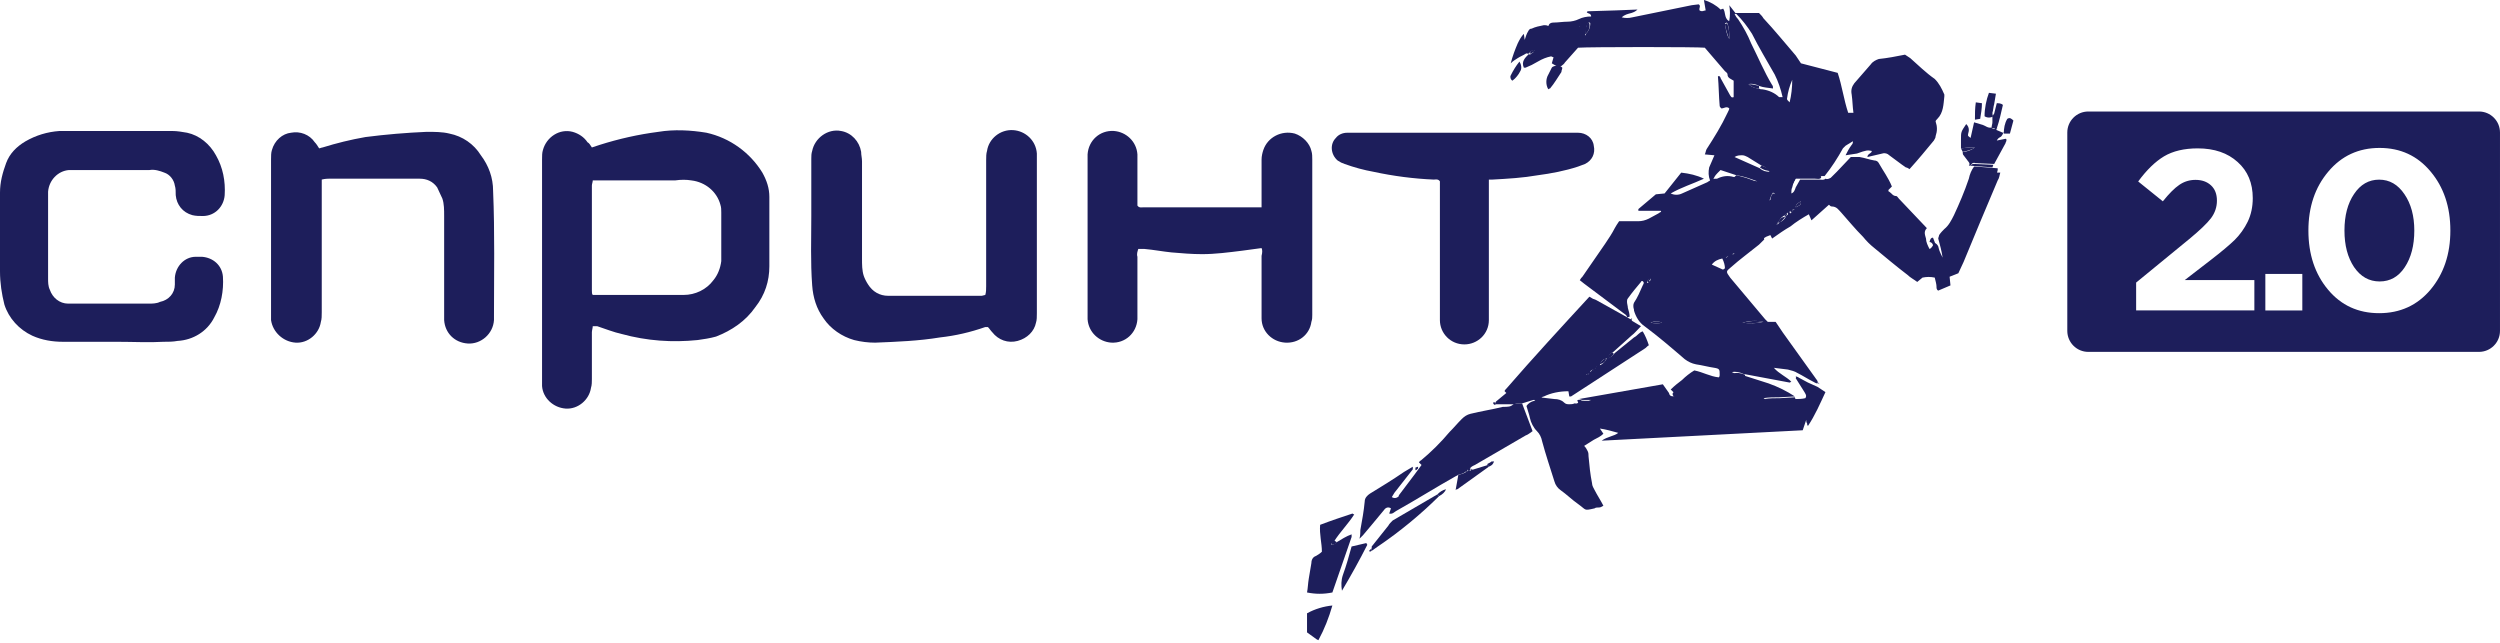 <?xml version="1.0" encoding="UTF-8"?> <svg xmlns="http://www.w3.org/2000/svg" width="599" height="154" viewBox="0 0 599 154" fill="none"><path d="M459.373 67.551C458.535 66.927 457.698 66.512 457.069 65.888C454.346 63.81 451.623 61.523 449.109 59.445C448.062 58.614 447.224 57.782 446.386 56.743C444.501 54.872 442.825 52.794 441.149 50.923C440.521 50.3 440.102 49.468 438.845 49.468C438.636 49.468 438.426 49.26 438.217 49.053L434.027 52.794L433.399 51.339C431.932 52.17 430.257 53.209 429 54.249C427.534 55.08 426.067 56.119 424.601 57.159L424.182 56.327L423.135 56.743C422.925 56.951 422.506 56.951 422.716 57.366C422.297 57.782 421.878 58.198 421.459 58.614C419.155 60.484 416.85 62.147 414.756 64.018C413.499 65.057 413.499 65.057 414.546 66.512L422.925 76.489L423.554 77.112H425.439L427.115 79.606C429.628 83.14 432.351 86.881 434.865 90.415C435.075 90.83 435.703 91.246 435.493 91.869C435.075 91.869 434.865 91.662 434.446 91.454C433.189 90.83 431.932 89.999 430.676 89.375C430.047 88.96 429.209 88.752 428.371 88.544L425.02 88.128C426.277 89.583 427.952 90.207 429.209 91.454C429 91.454 429 91.662 428.79 91.662L417.688 89.583C416.85 89.167 415.803 88.96 414.965 89.167C415.803 89.583 416.85 89.999 417.898 89.999C419.783 90.622 421.878 91.246 423.763 91.869C426.067 92.701 428.162 93.74 430.047 94.987L426.277 95.195C425.02 95.195 423.763 95.195 422.506 95.403C422.716 95.403 422.716 95.611 422.925 95.611H430.047C430.885 95.611 431.723 95.611 432.561 95.403C432.98 94.779 432.561 94.364 432.351 93.948L430.257 90.622L430.466 90.207L433.189 91.662L435.493 92.701L437.379 93.948C436.122 96.65 434.865 99.56 433.189 102.054C432.98 101.846 432.98 101.638 432.98 101.43C432.77 101.223 432.77 100.807 432.77 100.599L431.932 103.093L383.754 105.587C385.22 104.548 386.686 104.548 387.734 103.717C386.268 103.301 384.801 102.885 383.335 102.678L384.173 103.925C383.544 104.548 382.706 104.964 381.869 105.38L379.564 106.835C379.983 107.25 380.193 107.666 380.402 108.082C380.612 108.497 380.612 108.913 380.612 109.329C380.821 111.615 381.031 113.694 381.45 115.772C381.45 116.396 381.869 117.019 382.078 117.435C382.706 118.682 383.544 119.929 384.173 121.176C383.754 121.384 383.544 121.592 383.125 121.592C382.706 121.592 382.288 121.592 382.078 121.8C379.355 122.423 380.193 122.215 378.098 120.76C376.632 119.721 375.375 118.474 373.909 117.435C373.28 117.019 372.652 116.188 372.442 115.356C371.395 112.031 370.348 108.913 369.51 105.795C369.3 104.756 368.881 103.925 368.253 103.301C367.415 102.47 366.787 101.223 366.577 100.183C366.368 99.144 365.949 98.105 365.739 97.273C366.158 96.65 366.787 96.234 367.624 96.026L368.881 95.195L372.442 95.611C373.28 95.611 374.118 95.819 374.747 96.442C375.165 96.858 375.584 96.858 376.003 96.858C376.422 96.858 376.841 96.858 377.26 96.65C378.727 96.858 379.983 96.442 381.24 95.819C380.402 95.819 379.774 95.819 379.145 95.819C378.936 95.819 378.517 95.611 378.308 95.611L398.417 92.077L399.883 94.156C400.093 95.195 400.931 94.987 401.768 94.779L400.302 93.324C401.14 92.493 402.187 91.662 403.025 91.038C403.863 90.207 404.911 89.375 405.958 88.752C408.053 89.167 409.728 90.207 411.823 90.415C412.033 90.207 412.033 89.999 412.033 89.791C412.033 88.544 412.033 88.336 410.776 88.128C409.309 87.92 407.843 87.505 406.377 87.297C405.329 87.089 404.492 86.673 403.654 86.05C400.512 83.348 397.37 80.646 394.018 78.151C392.761 77.32 391.923 75.865 391.504 74.41V74.202C391.295 73.579 391.295 72.955 391.504 72.539C392.342 71.292 392.971 69.837 393.599 68.382C393.809 67.967 394.018 67.759 393.599 67.343C393.39 67.343 393.18 67.343 393.18 67.551C392.133 68.798 391.085 70.045 390.038 71.5C389.829 71.708 389.829 72.124 389.829 72.332C389.829 72.747 390.038 73.371 390.038 73.787C390.247 74.41 390.457 75.242 390.457 75.865L389.829 76.073C389.829 75.449 389.2 75.242 388.991 75.034L379.564 67.967L378.517 67.135C378.727 66.72 378.936 66.512 379.145 66.304C381.031 63.602 382.707 61.108 384.592 58.406C385.43 57.159 386.268 55.911 386.896 54.664C387.105 54.249 387.524 53.625 387.943 53.002C389.41 53.002 391.085 53.002 392.552 53.002C393.39 53.002 394.227 52.794 395.065 52.378L397.37 51.131C397.579 50.923 397.788 50.923 397.998 50.715C397.998 50.507 397.998 50.507 397.788 50.507H397.579H392.552C392.552 50.3 392.552 50.092 392.552 50.092L396.741 46.558L398.836 46.35L402.816 41.362C404.701 41.57 406.586 41.986 408.262 42.817C405.539 44.064 402.816 44.895 400.302 46.35C401.14 46.766 402.187 46.766 403.025 46.35L409.1 43.648C409.309 43.441 409.519 43.441 409.728 43.233C409.309 42.193 409.309 41.154 409.519 40.115C409.938 39.076 410.357 38.244 410.776 37.205L408.472 36.997C408.681 36.581 408.681 36.166 408.891 35.75C410.776 32.84 412.452 30.138 413.918 27.02C414.127 26.605 414.337 26.189 414.337 25.981C413.708 25.358 413.08 25.981 412.452 25.981C412.242 25.773 412.242 25.773 412.242 25.773C412.242 25.773 412.033 25.566 412.033 25.358C411.823 23.071 411.823 20.577 411.614 18.291C412.033 18.083 412.242 18.499 412.242 18.706L414.546 22.863C414.756 23.071 414.756 23.487 415.384 23.279C415.384 22.032 415.384 20.577 415.384 19.33C414.756 18.914 413.918 18.706 413.918 17.875C413.918 17.459 413.499 17.252 413.289 17.044L408.472 11.432C407.005 11.224 380.821 11.224 378.098 11.432L374.956 14.965C374.747 15.381 374.328 15.589 374.118 15.797C373.909 16.004 373.49 16.004 373.071 15.797C373.909 16.004 373.28 15.797 372.861 15.797L371.814 15.173L372.233 13.718C372.023 13.718 371.814 13.51 371.604 13.51C370.557 13.718 369.51 14.134 368.462 14.757C367.415 15.381 366.577 15.797 365.53 16.212C365.32 16.212 365.111 16.212 365.111 16.212C364.482 14.757 365.32 13.926 366.368 12.887C365.949 12.887 365.739 12.679 365.53 12.887C364.901 13.302 364.273 13.51 363.645 13.926C363.016 14.342 362.597 14.55 361.969 15.173C362.388 13.51 363.016 11.847 363.645 10.393C364.063 9.561 364.482 8.73 365.111 8.106L365.32 9.561C365.53 8.938 365.739 8.106 366.158 7.483C366.368 7.067 366.577 6.859 366.996 6.859C367.834 6.443 368.881 6.235 369.929 6.028C370.348 6.028 370.557 6.028 370.976 6.235C371.186 5.612 371.604 5.404 372.233 5.404C373.28 5.404 374.537 5.196 375.584 5.196C376.422 5.196 377.47 4.988 378.308 4.573C379.145 4.157 380.193 3.949 381.24 3.949C381.24 3.118 380.402 3.326 380.193 2.91L380.402 2.702L387.105 2.494L392.342 2.286C391.923 2.702 391.504 2.91 390.876 3.118C390.038 3.326 389.2 3.533 388.572 4.157C389.41 4.365 390.247 4.365 391.085 4.157L405.329 1.247L407.005 1.039C407.634 1.455 407.005 1.871 407.215 2.494C407.843 2.91 408.262 2.494 408.681 2.494L408.262 0C409.728 0.416 411.195 1.247 412.242 2.286L412.871 2.078C413.499 2.91 413.08 4.157 414.127 4.988C414.127 4.988 414.127 4.988 414.337 4.988C414.546 3.741 414.546 2.494 414.337 1.247L415.803 3.118H421.459C421.878 3.533 422.297 3.949 422.506 4.365C425.229 7.275 427.743 10.393 430.257 13.302C430.676 13.926 431.095 14.55 431.514 15.173L440.311 17.459C441.359 20.577 441.778 23.903 442.825 27.02H444.082C443.872 25.566 443.872 24.11 443.663 22.656C443.453 21.616 443.663 20.785 444.291 19.953C445.548 18.499 447.014 16.836 448.271 15.381C448.69 14.757 449.528 14.342 450.157 14.134C452.251 13.926 454.346 13.51 456.441 13.095L457.698 13.926C459.583 15.589 461.468 17.459 463.563 18.914C464.61 19.953 465.239 21.201 465.867 22.656C465.867 22.863 465.867 22.863 465.867 23.071C465.657 24.942 465.657 27.02 464.191 28.475C463.982 28.683 463.772 28.891 463.772 29.099C464.191 30.346 464.191 31.385 463.772 32.632C463.772 33.048 463.563 33.256 463.353 33.672C461.468 35.958 459.583 38.244 457.698 40.323C457.698 40.323 457.698 40.323 457.488 40.531C457.279 40.323 456.86 40.115 456.65 40.115C455.393 39.283 454.137 38.244 452.67 37.205C452.251 36.789 451.623 36.581 450.994 36.789L447.433 37.621C447.433 36.789 448.481 36.789 448.481 36.166C447.433 35.958 447.224 35.958 444.92 36.789L442.197 37.205C442.616 36.374 443.034 35.542 443.663 34.711C443.872 34.503 444.082 34.087 443.872 33.672H444.082L443.872 33.88C443.244 34.295 442.825 34.503 442.197 34.919C441.987 35.127 441.778 35.334 441.568 35.542C440.311 37.829 438.845 40.115 437.169 42.193H433.818C432.77 42.193 431.514 42.193 430.466 42.193C430.047 43.025 429.628 43.856 429.419 44.895C429.209 45.311 429.209 45.727 429.209 46.35V46.558V46.35C429.838 46.143 430.047 45.519 430.257 44.895L431.304 43.025H435.912C436.331 43.025 436.96 43.233 437.379 42.817C437.798 43.025 438.217 42.817 438.636 42.609L440.102 41.154L443.453 37.621H445.548C446.805 37.829 447.852 38.244 449.109 38.452C449.528 38.452 449.947 38.66 450.157 39.076C451.204 40.946 452.461 42.609 453.299 44.688L452.461 45.519C452.461 45.727 452.461 45.935 452.67 45.935C453.299 46.35 453.508 46.974 454.346 46.974C454.555 46.974 454.765 47.39 454.974 47.597L461.677 54.664C460.84 55.496 461.259 56.327 461.468 57.159C461.468 57.99 461.887 58.821 462.306 59.653C462.934 59.445 463.144 58.614 463.563 58.198C463.982 58.406 464.191 58.614 464.401 59.029C464.61 60.069 465.029 60.9 465.448 61.731C465.239 60.276 464.82 58.614 464.401 57.159C464.401 56.951 464.61 56.535 464.61 56.327C465.029 55.704 465.448 55.288 465.867 54.872C466.914 54.041 467.543 52.794 468.171 51.547C469.428 48.845 470.685 45.935 471.732 42.817C471.942 41.778 472.361 40.739 472.989 39.907H473.408L478.645 40.323V40.739L478.435 41.57L478.016 41.986V41.778L478.435 41.362H479.273C479.064 41.986 479.064 42.609 478.645 43.233C475.922 49.676 473.198 56.119 470.475 62.77C470.056 63.602 469.637 64.641 469.219 65.473L467.124 66.304L467.333 68.382C466.286 68.798 465.448 69.214 464.401 69.629C463.982 69.422 463.982 69.006 463.982 68.59C463.982 68.175 463.772 67.343 463.563 66.512C462.515 66.304 461.677 66.304 460.63 66.512L459.373 67.551ZM430.047 50.092L430.257 49.676C431.514 49.053 431.514 49.053 431.514 48.221C430.885 48.637 430.257 48.845 430.257 49.676L430.047 50.092L429.419 50.3C429.209 50.507 429 50.507 428.79 50.715V50.923L429 51.131C429.209 50.923 429.419 50.715 429.419 50.507L430.047 50.092ZM425.858 53.417L425.648 53.833L426.067 53.625L426.486 53.209C427.115 53.002 427.743 52.378 427.952 51.755C427.952 51.755 428.162 51.755 428.162 51.547C428.162 51.547 428.371 51.547 428.371 51.339C428.371 51.131 428.371 51.131 428.371 50.923L428.162 51.131L427.743 51.547C427.115 51.755 426.486 52.378 426.277 53.002L425.858 53.417ZM395.275 67.343C395.484 67.135 395.484 67.135 395.484 66.927V66.72H395.275C395.065 66.927 395.065 66.927 394.856 67.135C394.856 67.343 394.646 67.551 394.646 67.759C394.646 67.967 395.065 67.551 395.275 67.343ZM414.127 61.316L414.965 60.9C415.175 60.9 415.175 60.9 415.384 60.9L415.594 60.692C415.594 60.692 415.594 60.692 415.384 60.692C415.175 60.692 415.175 60.9 414.965 60.9L414.127 61.316C413.918 61.316 413.918 61.316 413.708 61.523C413.708 61.523 413.708 61.731 413.499 61.731C413.289 61.731 413.708 61.731 413.708 61.731C413.708 61.731 413.918 61.316 414.127 61.316ZM367.206 12.055L366.577 12.471L366.158 12.887L366.577 13.095L367.415 12.471L367.624 12.055H367.206ZM379.983 8.106C380.612 7.483 381.031 6.651 381.031 5.612C381.031 5.612 381.031 5.404 380.821 5.404H380.612C379.983 6.235 379.983 7.067 379.983 8.106C379.983 8.106 379.774 8.106 379.774 8.314C379.774 8.522 379.774 8.522 379.983 8.522C379.983 8.522 379.983 8.522 379.983 8.106C379.983 8.314 379.983 8.314 379.983 8.106ZM416.013 41.986C414.756 41.57 413.499 41.154 412.242 40.739C410.985 41.986 410.985 41.986 410.566 42.817C410.566 42.817 410.566 43.025 410.776 42.817C410.985 42.817 411.195 42.817 411.404 42.817C412.661 42.193 413.918 41.986 415.384 42.401H415.594C417.479 42.817 419.155 43.233 421.04 43.441C419.364 42.817 417.688 42.193 416.013 41.986ZM422.087 39.699C421.04 39.076 419.783 38.244 418.736 37.621C418.317 37.413 417.898 37.205 417.479 37.205C416.85 37.205 416.222 37.205 415.594 37.621L421.668 40.323C422.297 40.946 423.135 41.154 423.973 41.154C423.554 40.531 422.925 39.907 422.087 39.699ZM421.459 20.577C420.621 20.161 419.783 19.953 418.945 20.161C419.574 20.785 420.621 21.201 421.459 21.201C421.668 21.409 422.087 21.409 422.297 21.409C423.763 21.616 425.229 22.24 426.277 23.279C426.277 23.279 426.696 23.279 427.115 23.279C426.696 21.409 426.067 19.538 425.229 17.875C423.344 14.55 421.459 11.432 419.783 8.106C418.736 6.443 417.479 4.781 416.013 3.326C416.013 3.326 415.803 3.326 415.594 3.326C415.803 3.741 416.013 4.157 416.432 4.573C417.688 6.443 418.736 8.314 419.574 10.393C421.249 13.718 422.716 17.252 424.601 20.369C424.81 20.577 424.81 20.785 424.81 21.201C423.554 20.993 422.506 20.993 421.459 20.577ZM412.661 61.939C411.614 62.147 410.776 62.563 410.147 63.394L412.452 64.433C412.661 64.641 413.08 64.641 413.289 64.225C413.289 63.602 413.08 62.77 412.661 61.939ZM429.419 19.122C428.79 20.577 428.371 22.032 428.162 23.695C428.162 23.903 428.371 24.11 428.79 24.526C429.209 22.863 429.419 20.993 429.419 19.122ZM414.337 9.353C414.337 8.106 414.337 6.859 413.918 5.612L413.708 5.404L413.289 5.612C413.499 7.067 413.708 8.314 414.337 9.353ZM417.479 77.32C419.155 77.528 420.83 77.528 422.506 77.112C420.621 76.696 418.945 76.904 417.479 77.32ZM424.81 46.143C424.391 46.766 424.182 47.39 423.973 48.013C424.601 47.805 425.02 47.39 425.229 46.766C425.439 46.558 425.229 46.35 424.81 46.143ZM398.207 77.32C397.37 76.904 396.322 76.904 395.484 77.32C396.532 77.528 397.37 77.528 398.207 77.32ZM378.727 5.612L378.517 6.443H378.727V5.612ZM464.401 61.939C464.401 62.147 464.401 62.147 464.401 62.147V61.939ZM424.81 54.249C425.02 54.249 425.02 54.249 424.81 54.249V54.249Z" fill="#1D1E5B"></path><path d="M141.815 35.333C142.443 35.125 143.072 34.917 143.7 34.709C148.309 33.254 152.917 32.215 157.735 31.591C161.505 30.968 165.485 31.176 169.256 31.799C174.912 33.046 179.729 36.58 182.662 41.36C183.709 43.231 184.338 45.102 184.338 47.18C184.338 52.792 184.338 58.404 184.338 63.808C184.338 67.341 183.29 70.667 180.986 73.577C178.682 76.903 175.33 79.189 171.56 80.644C170.094 81.059 168.627 81.267 167.161 81.475C161.086 82.099 155.012 81.683 148.937 80.02C147.052 79.605 144.957 78.773 143.072 78.15H142.024C142.024 78.565 141.815 79.189 141.815 79.605C141.815 83.346 141.815 87.087 141.815 90.828C141.815 91.452 141.815 92.283 141.605 92.907C141.186 95.817 138.463 98.103 135.531 97.895C132.598 97.687 130.084 95.401 129.875 92.491C129.875 92.076 129.875 91.452 129.875 91.036V38.242C129.875 37.411 129.875 36.58 130.084 35.956C130.922 32.838 134.064 30.76 137.207 31.591C138.673 32.007 139.93 32.838 140.768 34.086C141.186 34.293 141.396 34.709 141.815 35.333ZM142.024 43.231C142.024 43.647 141.815 44.062 141.815 44.478V69.628C141.815 70.043 141.815 70.459 142.024 70.667H143.91H160.039C161.296 70.667 162.553 70.667 163.809 70.667C166.533 70.667 169.256 69.42 170.932 67.134C171.979 65.886 172.607 64.224 172.817 62.561C172.817 58.612 172.817 54.663 172.817 50.921C172.817 50.298 172.817 49.674 172.607 49.051C171.769 45.933 169.046 43.647 165.695 43.231C164.438 43.023 163.181 43.023 161.715 43.231H144.119C143.491 43.231 142.862 43.231 142.024 43.231Z" fill="#1D1E5B"></path><path d="M302.271 59.439C300.805 59.647 299.129 59.855 297.663 60.062C294.311 60.478 291.169 60.894 288.027 60.894C285.513 60.894 283.209 60.686 280.695 60.478C278.601 60.27 276.506 59.855 274.202 59.647C273.783 59.647 273.154 59.647 272.735 59.647C272.526 60.27 272.316 60.894 272.526 61.517V75.028C272.526 75.443 272.526 76.067 272.526 76.483C272.316 79.808 269.593 82.302 266.242 82.094C263.309 81.887 260.795 79.6 260.586 76.483C260.586 76.067 260.586 75.443 260.586 75.028V38.446C260.586 38.031 260.586 37.407 260.586 36.991C260.795 33.666 263.519 31.171 266.87 31.379C269.803 31.587 272.316 33.873 272.526 36.991C272.526 40.317 272.526 43.85 272.526 47.176V49.254C272.945 49.878 273.573 49.67 273.992 49.67H300.176H302.271C302.271 49.047 302.271 48.631 302.271 48.215C302.271 44.889 302.271 41.564 302.271 38.238C302.271 37.407 302.48 36.575 302.69 35.952C303.737 32.834 307.089 31.171 310.231 32.003C312.116 32.626 313.792 34.289 314.211 36.16C314.42 36.783 314.42 37.615 314.42 38.238C314.42 50.709 314.42 62.972 314.42 75.443C314.42 76.067 314.42 76.483 314.211 77.106C313.792 80.224 311.069 82.302 307.927 82.094C304.785 81.887 302.271 79.392 302.271 76.275C302.271 75.859 302.271 75.236 302.271 74.82C302.271 70.247 302.271 65.882 302.271 61.31C302.48 60.478 302.48 59.855 302.271 59.439Z" fill="#1D1E5B"></path><path d="M28.069 81.894H15.082C12.568 81.894 10.055 81.478 7.75 80.439C4.608 78.984 2.095 76.282 1.047 72.957C0.419 70.462 0 67.76 0 65.058C0 61.109 0 57.16 0 53.211C0 50.925 0 48.43 0 46.144C0 43.65 0.628 41.364 1.466 39.077C2.304 36.791 3.98 35.128 6.075 33.881C8.588 32.426 11.312 31.595 14.244 31.387C23.251 31.387 32.259 31.387 41.266 31.387C42.523 31.387 43.57 31.595 44.827 31.802C47.76 32.426 50.273 34.505 51.74 37.206C53.415 40.116 54.044 43.442 53.834 46.768C53.625 49.47 51.53 51.756 48.598 51.756C47.76 51.756 46.922 51.756 46.084 51.548C43.78 50.925 42.313 49.054 42.104 46.768C42.104 45.936 42.104 45.105 41.894 44.481C41.685 43.026 40.638 41.779 39.381 41.364C38.333 40.948 37.077 40.532 35.82 40.74H17.805C17.386 40.74 16.967 40.74 16.548 40.74C13.825 40.948 11.73 43.234 11.521 45.936C11.521 46.352 11.521 46.56 11.521 46.975V66.721C11.521 67.552 11.521 68.592 11.94 69.423C12.568 71.294 14.244 72.749 16.339 72.749C16.758 72.749 17.177 72.749 17.596 72.749H35.61C36.448 72.749 37.495 72.749 38.333 72.333C40.428 71.917 41.894 70.255 41.894 68.176C41.894 67.552 41.894 67.137 41.894 66.513C42.104 63.811 44.199 61.525 46.922 61.525C47.341 61.525 47.969 61.525 48.388 61.525C51.111 61.733 53.206 63.603 53.415 66.305C53.625 69.631 52.996 73.164 51.321 76.074C49.645 79.4 46.293 81.478 42.523 81.686C41.475 81.894 40.219 81.894 39.171 81.894C35.82 82.102 31.84 81.894 28.069 81.894Z" fill="#1D1E5B"></path><path d="M77.091 43.022V74.823C77.091 75.654 77.091 76.485 76.881 77.109C76.462 80.019 73.739 82.305 70.807 82.097C67.874 81.889 65.36 79.603 64.941 76.693C64.941 76.278 64.941 75.862 64.941 75.654V38.241C64.941 37.41 64.941 36.578 65.151 35.955C65.779 33.668 67.665 32.005 69.759 31.798C71.854 31.382 74.158 32.213 75.415 34.084C75.834 34.5 76.043 34.915 76.462 35.539C76.672 35.539 77.091 35.331 77.3 35.331C80.652 34.292 84.003 33.461 87.564 32.837C92.382 32.213 97.41 31.798 102.227 31.59C104.113 31.59 105.998 31.59 107.674 32.005C110.816 32.629 113.539 34.5 115.215 37.202C117.1 39.696 118.147 42.606 118.147 45.724C118.566 55.7 118.357 65.885 118.357 75.862C118.357 76.07 118.357 76.485 118.357 76.693C118.147 80.019 115.215 82.513 112.073 82.305C108.931 82.097 106.626 79.811 106.417 76.693C106.417 76.07 106.417 75.654 106.417 75.03C106.417 67.34 106.417 59.442 106.417 51.751C106.417 50.296 106.417 48.841 105.998 47.594C105.579 46.763 105.16 45.724 104.741 44.892C103.694 43.437 102.227 42.814 100.552 42.814C98.666 42.814 96.991 42.814 95.105 42.814H78.767C78.557 42.814 77.929 42.814 77.091 43.022Z" fill="#1D1E5B"></path><path d="M236.073 70.669C236.283 70.045 236.283 69.214 236.283 68.59C236.283 58.613 236.283 48.636 236.283 38.452C236.283 37.62 236.283 36.789 236.492 36.166C236.911 33.256 239.634 30.969 242.776 31.177C245.709 31.385 248.223 33.671 248.432 36.789C248.432 37.205 248.432 37.62 248.432 38.036C248.432 50.299 248.432 62.77 248.432 75.033C248.432 75.865 248.432 76.696 248.223 77.32C247.804 79.398 246.128 81.061 243.824 81.685C241.52 82.308 239.215 81.477 237.749 79.606C237.33 79.19 237.121 78.775 236.702 78.359C236.492 78.359 236.283 78.359 236.073 78.359C232.512 79.606 228.951 80.438 225.181 80.853C220.153 81.685 214.917 81.892 209.68 82.1C208.004 82.1 206.328 81.892 204.652 81.477C201.72 80.645 198.997 78.775 197.321 76.281C195.645 73.994 194.807 71.292 194.598 68.382C194.179 62.77 194.388 57.366 194.388 51.754C194.388 47.182 194.388 42.609 194.388 38.036C194.388 37.413 194.388 36.789 194.598 36.166C195.226 33.048 198.368 30.762 201.51 31.385C204.024 31.801 205.909 33.879 206.328 36.373C206.328 37.205 206.538 37.828 206.538 38.66C206.538 46.35 206.538 54.248 206.538 61.939C206.538 63.394 206.538 64.849 206.957 66.096C207.166 66.719 207.585 67.551 208.004 68.174C209.051 69.837 210.727 70.876 212.822 70.876C219.525 70.876 226.228 70.876 232.722 70.876H235.235L236.073 70.669Z" fill="#1D1E5B"></path><path d="M356.732 43.029C356.732 43.86 356.732 44.483 356.732 45.107V75.037C356.732 75.661 356.732 76.077 356.732 76.7C356.732 80.026 354.009 82.52 350.867 82.52C347.515 82.52 345.001 79.818 345.001 76.7V43.444C344.583 42.821 343.954 43.029 343.535 43.029C338.717 42.821 333.899 42.197 329.082 41.158C326.777 40.742 324.473 40.119 322.169 39.287C321.541 39.079 321.122 38.872 320.493 38.456C318.817 37.001 318.608 34.507 320.074 33.052C320.703 32.22 321.75 31.805 322.797 31.805H378.098C379.983 31.805 381.659 33.052 381.869 34.922C382.288 36.793 381.45 38.456 379.774 39.287C379.145 39.495 378.727 39.703 378.098 39.911C374.956 40.95 371.604 41.574 368.462 41.989C364.901 42.613 361.34 42.821 357.57 43.029H356.732Z" fill="#1D1E5B"></path><path d="M369.299 95.404L368.042 96.236C368.042 96.028 367.832 95.82 367.623 95.82H367.414L364.69 96.651C364.271 96.651 363.853 96.651 363.434 96.651C363.224 96.651 363.015 96.859 362.596 96.859H358.406V96.236L360.92 94.157L360.501 93.742C360.501 93.534 360.71 93.326 360.92 93.118C367.414 85.635 374.117 78.361 380.82 71.086C381.448 71.502 381.867 71.71 382.496 71.917L389.199 75.659C389.618 75.867 390.246 76.282 390.665 76.49C390.665 76.49 390.874 76.282 391.084 76.282C390.874 76.49 390.874 76.698 391.084 76.906L393.179 78.153C392.341 78.984 391.712 79.816 390.874 80.439L386.476 84.388C385.847 84.596 385.428 85.22 385.219 85.843C385.847 85.635 386.476 85.22 386.894 84.596L391.503 80.855C392.341 80.439 392.76 79.608 393.598 79.4C394.226 80.439 394.645 81.478 395.064 82.725C394.645 82.933 394.435 83.349 394.017 83.557L381.867 91.455C379.982 92.702 378.306 93.742 376.421 94.989C376.211 94.989 376.002 94.989 376.002 94.989L375.792 93.742C373.698 93.742 371.603 94.157 369.927 94.989C369.508 94.989 369.299 95.404 369.299 95.404ZM382.286 88.13L381.867 88.545C381.448 88.545 381.029 88.753 381.029 89.169L380.61 89.585C380.401 89.585 379.982 89.585 379.982 90C379.982 90 379.982 90 379.772 90L379.982 89.792C380.191 89.792 380.61 89.792 380.82 89.377L381.239 88.961C381.658 88.961 381.867 88.545 381.867 88.13C382.077 88.337 382.286 88.337 382.286 88.13C382.286 87.506 382.705 87.922 382.496 87.714L382.286 88.13ZM383.333 87.506C383.962 87.298 384.59 86.675 385.009 85.843C384.171 86.051 383.543 86.467 383.333 87.506L382.914 87.714L383.333 87.506Z" fill="#1D1E5B"></path><path d="M362.598 96.86C362.807 96.652 363.017 96.652 363.435 96.652C363.854 96.652 364.273 96.652 364.692 96.652L366.578 101.641C366.787 102.264 366.997 102.68 367.206 103.304C366.578 103.719 366.159 104.135 365.53 104.343L353.381 111.41C352.962 111.617 352.333 111.825 352.124 112.449C351.915 112.241 351.705 112.449 351.496 112.657V112.865H351.077C350.239 113.072 349.61 113.488 349.191 113.904L348.772 114.112C343.955 116.814 339.346 119.724 334.528 122.426C334.109 122.634 333.69 123.257 332.853 123.049L333.271 121.802C332.643 121.386 332.015 121.594 331.596 122.218L328.663 125.751L326.568 128.245C326.359 128.453 326.149 128.661 325.73 129.077C325.94 128.245 325.94 127.622 325.94 126.998C326.359 124.712 326.778 122.426 326.987 120.139C326.987 119.308 327.616 118.684 328.244 118.269C330.967 116.606 333.69 114.943 336.414 113.072L338.508 111.825V112.449L334.109 118.061C333.9 118.477 333.69 118.684 333.481 119.1C334.109 119.516 334.738 119.308 335.157 118.892C335.157 118.892 335.157 118.892 335.157 118.684L338.927 113.696C339.556 112.865 339.975 112.241 340.603 111.41L339.975 110.786C340.184 110.578 340.184 110.37 340.394 110.37C342.907 108.292 345.211 106.006 347.306 103.511C348.353 102.472 349.191 101.433 350.239 100.394C350.867 99.77 351.496 99.354 352.333 99.147C354.847 98.523 357.57 98.107 360.084 97.484C361.341 97.484 361.969 97.484 362.598 96.86Z" fill="#1D1E5B"></path><path d="M320.286 129.902C321.333 129.278 322.59 128.447 323.847 128.031C323.847 128.239 323.847 128.447 323.847 128.655L319.239 141.957C317.144 142.373 315.259 142.373 313.164 141.957C313.374 140.918 313.374 139.879 313.583 138.632C313.792 137.385 314.002 136.137 314.211 134.89C314.211 134.059 314.63 133.435 315.259 133.228C315.678 133.02 316.306 132.604 316.725 132.188C316.725 130.11 316.097 128.031 316.306 125.745C319.029 124.706 321.543 123.874 324.057 123.043C324.057 123.043 324.266 123.251 324.476 123.251C323.009 125.537 321.124 127.408 319.658 129.694C319.239 129.902 318.82 130.318 319.029 130.733H318.82L319.029 130.526C319.448 130.526 319.867 130.318 320.286 129.902Z" fill="#1D1E5B"></path><path d="M472.152 39.701H471.733C471.942 39.493 471.942 39.078 471.733 38.87C471.314 38.246 470.895 37.83 470.476 37.207C470.267 36.999 470.267 36.791 470.267 36.376C471.314 36.376 472.361 35.96 473.199 35.336C472.78 35.336 472.152 35.336 471.733 35.336L469.848 35.544C469.848 34.92 469.848 34.297 469.848 33.466C469.848 31.595 469.848 31.595 471.104 29.724C471.523 30.14 471.733 30.556 471.733 31.179C471.733 31.595 471.523 32.011 471.523 32.426C471.523 32.634 471.942 32.842 472.152 33.05L472.99 29.309C473.618 29.516 474.456 29.724 475.084 29.932C475.713 30.14 476.341 30.764 477.179 30.556C477.179 30.764 477.598 30.971 477.808 30.971C477.808 30.971 478.017 30.764 478.017 30.556H478.227H478.436C478.436 30.764 478.227 31.179 478.436 31.179C478.855 31.387 479.483 31.595 479.902 31.803L480.112 31.595C479.902 32.011 479.693 32.634 479.274 32.842C478.855 33.05 478.645 33.258 478.436 33.673L480.531 33.258C480.531 33.258 480.74 33.258 480.74 33.466V33.673C480.74 33.881 480.531 34.089 480.531 34.297L477.808 39.285L473.199 39.078C472.99 38.87 472.361 39.078 472.152 39.701Z" fill="#1D1E5B"></path><path d="M328.66 131.359C328.66 131.151 328.66 131.151 328.66 130.944L332.64 125.955C332.85 125.54 333.269 125.124 333.688 124.708C337.249 122.63 340.81 120.551 344.371 118.473L344.79 118.888C340.391 123.253 335.363 127.41 330.126 130.944L328.66 131.983V131.359Z" fill="#1D1E5B"></path><path d="M313.164 146.949C315.049 145.91 317.144 145.286 319.239 145.078C318.401 147.988 317.354 150.69 315.887 153.392L315.468 153.184L313.164 151.521V146.949Z" fill="#1D1E5B"></path><path d="M321.536 141.541C321.327 140.294 321.327 139.047 321.746 137.8C322.583 135.513 323.212 133.227 323.84 130.941L327.401 130.109C327.401 130.317 327.611 130.525 327.611 130.525C325.725 134.266 323.631 138.008 321.536 141.541Z" fill="#1D1E5B"></path><path d="M356.726 111.822L349.185 117.226C348.975 117.226 348.975 117.226 348.766 117.434C348.975 116.187 349.185 115.148 349.394 113.9V113.693C350.022 113.693 350.651 113.485 351.279 113.069C351.489 112.861 351.908 112.861 351.698 112.653C352.327 112.861 352.536 112.861 352.536 112.238C352.536 112.445 352.746 112.653 353.165 112.445L356.516 111.406L356.726 111.822Z" fill="#1D1E5B"></path><path d="M372.86 15.793C373.489 15.585 373.908 15.793 374.327 16.208C374.327 16.624 374.117 16.832 374.117 17.247C373.279 18.494 372.442 19.95 371.394 21.197C371.394 21.197 371.185 21.197 370.975 21.404C370.347 20.365 370.347 18.91 370.975 17.871C371.185 17.455 371.394 17.04 371.604 16.624C371.813 16 372.232 15.793 372.86 15.793Z" fill="#1D1E5B"></path><path d="M477.595 27.854C476.966 28.27 476.128 28.27 475.5 27.854C475.5 25.983 475.919 23.905 476.547 22.242L478.223 22.45L477.804 24.944C477.595 25.568 477.595 26.399 477.385 27.023C477.385 27.438 477.385 27.646 477.595 27.854Z" fill="#1D1E5B"></path><path d="M478.429 30.758H478.01H477.172C477.172 30.135 477.381 29.719 477.381 29.303C477.381 28.887 477.381 28.472 477.381 27.848C477.591 27.64 477.591 27.433 477.8 27.225C478.01 26.393 478.219 25.562 478.429 24.73C478.848 24.73 479.476 24.73 479.895 25.146C479.476 27.017 479.057 28.887 478.429 30.758C478.638 30.758 478.848 30.55 478.429 30.758Z" fill="#1D1E5B"></path><path d="M473.405 24.523L474.871 24.731C474.871 25.978 474.662 27.226 474.452 28.473L473.195 28.68C473.195 27.226 473.195 25.978 473.405 24.523Z" fill="#1D1E5B"></path><path d="M362.384 19.327C361.965 19.119 361.756 18.495 361.965 18.079C362.593 16.832 363.222 15.793 364.06 14.754C364.479 15.377 364.688 16.417 364.269 17.04C363.85 17.872 363.222 18.703 362.384 19.327Z" fill="#1D1E5B"></path><path d="M480.109 32.006C480.109 30.759 480.319 29.512 480.947 28.473C481.576 28.057 481.995 28.473 482.414 28.889L481.576 32.006H480.109Z" fill="#1D1E5B"></path><path d="M472.152 39.697C472.362 39.281 472.781 39.281 472.99 39.281L477.599 39.489L477.389 40.113L472.152 39.697Z" fill="#1D1E5B"></path><path d="M463.147 56.941C463.775 58.396 464.194 59.851 464.194 61.514C463.565 60.683 463.356 59.644 463.147 58.812C463.147 58.396 462.728 57.981 462.309 57.981C462.518 57.149 462.728 56.941 463.147 56.941Z" fill="#1D1E5B"></path><path d="M469.848 35.544L471.733 35.336C472.152 35.336 472.78 35.336 473.199 35.336C472.361 35.959 471.314 36.167 470.267 36.375L469.848 35.544Z" fill="#1D1E5B"></path><path d="M344.79 118.882L344.371 118.466C345 117.842 345.628 117.427 346.466 117.219C346.256 117.842 345.628 118.466 344.79 118.882Z" fill="#1D1E5B"></path><path d="M356.735 111.817L356.316 111.194C356.735 110.986 357.154 110.778 357.364 110.57C357.573 110.57 357.783 110.57 357.992 110.57C357.573 111.402 357.573 111.402 356.735 111.817Z" fill="#1D1E5B"></path><path d="M320.288 129.904C320.079 130.32 319.66 130.528 319.031 130.528C319.031 129.904 319.241 129.696 319.66 129.488L320.288 129.904Z" fill="#1D1E5B"></path><path d="M478.009 41.569H477.172L477.59 40.738H478.009V41.569Z" fill="#1D1E5B"></path><path d="M358.405 96.447V96.863C358.195 97.071 357.985 97.071 357.776 96.654C357.566 96.239 358.405 96.447 358.405 96.447Z" fill="#1D1E5B"></path><path d="M339.137 112.655V112.032L339.764 111.824C339.764 112.032 339.764 112.032 339.764 112.239C339.346 112.655 339.346 112.655 339.137 112.655Z" fill="#1D1E5B"></path><path d="M328.655 131.363V131.986L328.237 132.194C328.237 132.194 328.237 132.194 328.027 131.986L328.655 131.363Z" fill="#1D1E5B"></path><path d="M478.008 41.569V40.738C478.426 41.153 478.426 41.153 478.008 41.569Z" fill="#1D1E5B"></path><path d="M435.905 92.07L435.488 91.656C435.697 91.656 435.905 91.863 435.905 92.07Z" fill="#1D1E5B"></path><path d="M349.395 113.703L348.766 113.911L349.395 113.703Z" fill="#1D1E5B"></path><path d="M333.059 122.84L332.852 123.046L333.059 122.84Z" fill="#1D1E5B"></path><path d="M328.234 132.193L328.027 132.398L328.234 132.193C328.234 131.988 328.234 131.988 328.234 132.193Z" fill="#1D1E5B"></path><path d="M436.333 42.192C436.333 42.4 436.333 42.4 436.333 42.608C435.915 43.024 435.496 42.816 434.867 42.816H430.259L429.211 44.686C429.002 45.102 428.792 45.726 428.164 46.141C428.164 45.726 428.164 45.102 428.374 44.686C428.583 43.855 429.002 43.024 429.421 41.984C430.678 41.984 431.725 41.984 432.772 41.984L436.333 42.192Z" fill="#1D1E5B"></path><path d="M430.05 95.195L430.26 95.819H423.138C423.138 95.819 422.928 95.611 422.719 95.611C423.976 95.403 425.232 95.403 426.489 95.403L430.05 95.195Z" fill="#1D1E5B"></path><path d="M415.383 42.608L416.011 41.984C417.687 42.4 419.363 42.816 420.829 43.647C419.153 43.439 417.268 43.024 415.383 42.608Z" fill="#1D1E5B"></path><path d="M414.336 9.57C413.917 8.323 413.499 7.076 413.289 5.829C413.289 5.829 413.499 5.621 413.708 5.621C413.917 5.621 413.917 5.621 413.917 5.829C414.336 6.868 414.336 8.115 414.336 9.57Z" fill="#1D1E5B"></path><path d="M377.676 96.856C377.676 96.648 378.514 96.648 377.885 96.024L378.095 95.816C378.304 95.816 378.514 95.816 378.723 95.816C378.933 96.024 379.142 96.024 379.561 96.024C380.189 96.024 380.818 96.024 381.656 96.024C380.608 96.648 379.142 97.064 377.676 96.856Z" fill="#1D1E5B"></path><path d="M421.455 20.576V21.199C420.408 21.199 419.57 20.784 418.941 20.16C419.779 20.16 420.617 20.368 421.455 20.576Z" fill="#1D1E5B"></path><path d="M379.981 8.108C379.771 7.277 379.981 6.238 380.4 5.406H380.609L380.819 5.614C381.028 6.653 380.609 7.485 379.981 8.108Z" fill="#1D1E5B"></path><path d="M417.473 77.321C419.148 76.906 420.824 76.698 422.5 77.113C420.615 77.529 418.939 77.529 417.473 77.321Z" fill="#1D1E5B"></path><path d="M424.804 46.348C425.223 46.348 425.433 46.556 425.433 46.971C425.223 47.595 424.804 48.011 424.176 48.218C424.176 47.387 424.385 46.763 424.804 46.348Z" fill="#1D1E5B"></path><path d="M400.723 94.358L401.142 93.734L402.608 95.189C401.561 94.981 400.932 95.397 400.723 94.358Z" fill="#1D1E5B"></path><path d="M418.112 89.782V90.406C417.065 90.198 416.227 89.99 415.18 89.574C416.018 89.159 417.065 89.366 418.112 89.782Z" fill="#1D1E5B"></path><path d="M421.668 40.115L422.087 39.699C422.925 39.907 423.553 40.323 424.182 40.946C423.344 40.946 422.506 40.739 421.668 40.115Z" fill="#1D1E5B"></path><path d="M427.738 51.965C427.319 52.588 426.9 53.004 426.272 53.42L426.062 53.212C426.481 52.38 426.9 51.965 427.738 51.965Z" fill="#1D1E5B"></path><path d="M430.254 49.67C430.254 48.838 430.882 48.63 431.511 48.215C431.511 49.046 431.511 49.046 430.254 49.67Z" fill="#1D1E5B"></path><path d="M398.211 77.32C397.374 77.527 396.536 77.527 395.488 77.32C396.536 76.904 397.374 76.904 398.211 77.32Z" fill="#1D1E5B"></path><path d="M429.629 50.293C429.419 50.501 429.419 50.709 429.21 50.917C429.21 50.917 429 50.917 429 50.709C429 50.501 429 50.501 429 50.501C429 50.293 429.21 50.293 429.629 50.293Z" fill="#1D1E5B"></path><path d="M378.725 6.653C378.841 6.653 378.935 6.374 378.935 6.03C378.935 5.685 378.841 5.406 378.725 5.406C378.609 5.406 378.516 5.685 378.516 6.03C378.516 6.374 378.609 6.653 378.725 6.653Z" fill="#1D1E5B"></path><path d="M367.632 12.264L366.793 12.889V12.264L367.423 11.848L367.632 12.264Z" fill="#1D1E5B"></path><path d="M414.75 60.903C414.96 60.903 414.96 60.695 415.169 60.695H415.379C415.379 60.695 415.379 60.903 415.169 60.903C414.96 60.903 414.96 60.903 414.75 60.903Z" fill="#1D1E5B"></path><path d="M413.914 61.315L414.543 60.898V61.106L413.914 61.315Z" fill="#1D1E5B"></path><path d="M413.913 61.316C413.913 61.316 413.913 61.523 413.705 61.523C413.496 61.523 413.496 61.523 413.496 61.523C413.496 61.523 413.496 61.316 413.705 61.316H413.913Z" fill="#1D1E5B"></path><path d="M427.949 51.337L428.159 51.129C428.159 51.337 428.159 51.337 428.159 51.545L427.949 51.753V51.337Z" fill="#1D1E5B"></path><path d="M394.855 66.936C394.855 66.728 395.065 66.728 395.275 66.519H395.484C395.484 66.519 395.694 66.728 395.484 66.728C395.484 66.936 395.275 67.144 395.275 67.144L394.855 66.936Z" fill="#1D1E5B"></path><path d="M379.979 8.105C379.979 8.313 379.979 8.313 379.979 8.521C379.979 8.521 379.979 8.521 379.979 8.729L379.77 8.521C379.77 8.521 379.979 8.313 379.979 8.105Z" fill="#1D1E5B"></path><path d="M425.858 53.633L425.441 53.84L425.65 53.426L425.858 53.633Z" fill="#1D1E5B"></path><path d="M367.199 12.062H367.616L367.408 12.476L367.199 12.062Z" fill="#1D1E5B"></path><path d="M426.273 53.211L425.854 53.627L425.645 53.419L426.273 53.211C426.273 53.211 426.064 53.211 426.273 53.211Z" fill="#1D1E5B"></path><path d="M477.183 41.566L476.766 41.98L477.183 41.566Z" fill="#1D1E5B"></path><path d="M430.253 49.672L430.044 50.086L429.836 49.879L430.253 49.672Z" fill="#1D1E5B"></path><path d="M366.783 12.27V12.894L366.363 12.685L366.783 12.27Z" fill="#1D1E5B"></path><path d="M430.047 50.09L429.628 50.506H429.418L430.047 50.09Z" fill="#1D1E5B"></path><path d="M395.276 67.342C395.276 67.55 395.066 67.758 394.856 67.55C394.647 67.342 394.856 67.134 395.066 66.926L395.276 67.342Z" fill="#1D1E5B"></path><path d="M427.951 51.344V51.76L427.741 51.968L427.531 51.76L427.951 51.344Z" fill="#1D1E5B"></path><path d="M442.824 33.878L443.032 33.672L442.824 33.878Z" fill="#1D1E5B"></path><path d="M383.125 87.299C383.544 86.675 384.172 86.052 384.801 85.844C384.801 86.675 384.172 87.091 383.125 87.299Z" fill="#1D1E5B"></path><path d="M386.269 84.383L386.688 84.799C386.269 85.422 385.64 85.838 385.012 86.046C385.221 85.214 385.64 84.799 386.269 84.383Z" fill="#1D1E5B"></path><path d="M381.866 88.34C381.866 88.755 381.657 89.17 381.238 89.17C381.238 88.755 381.447 88.547 381.866 88.34Z" fill="#1D1E5B"></path><path d="M379.984 89.99C380.194 89.574 380.404 89.574 380.613 89.574C380.613 89.782 380.194 89.99 379.984 89.99Z" fill="#1D1E5B"></path><path d="M380.82 89.582L381.237 89.168L380.82 89.582Z" fill="#1D1E5B"></path><path d="M382.288 88.125C382.288 88.332 382.08 88.539 381.871 88.539L382.288 88.125Z" fill="#1D1E5B"></path><path d="M382.289 88.128L382.497 87.922C382.705 88.128 382.497 88.128 382.289 88.128Z" fill="#1D1E5B"></path><path d="M383.327 87.504L382.91 87.711L383.327 87.504Z" fill="#1D1E5B"></path><path d="M351.069 113.068C350.65 113.484 349.812 113.692 349.184 113.692C349.603 113.068 350.231 112.652 351.069 112.652V113.068Z" fill="#1D1E5B"></path><path d="M352.337 112.242C352.337 112.865 352.128 112.865 351.5 112.657C351.5 112.45 351.709 112.242 351.918 112.242C352.128 112.242 352.128 112.242 352.337 112.242Z" fill="#1D1E5B"></path><path d="M351.07 113.073V112.449H351.49C351.699 113.073 351.28 113.073 351.07 113.073Z" fill="#1D1E5B"></path><path d="M477.172 30.969H478.221C478.221 31.177 478.221 31.385 478.011 31.385C477.592 31.385 477.382 31.177 477.172 30.969Z" fill="#1D1E5B"></path><path d="M430.251 90.21L430.043 90.004L430.251 90.21Z" fill="#1D1E5B"></path><path d="M430.254 90.207L430.883 90.415L430.673 90.831C430.464 90.623 430.254 90.415 430.254 90.207Z" fill="#1D1E5B"></path><path d="M593.962 26.715C596.743 26.715 598.997 28.969 598.997 31.75V79.275C598.997 82.056 596.743 84.311 593.962 84.311H500.359C497.579 84.311 495.324 82.056 495.324 79.275V31.75C495.324 28.969 497.579 26.715 500.359 26.715H593.962ZM570.154 35.444C565.124 35.444 561.022 37.34 557.851 41.131C554.679 44.886 553.093 49.589 553.093 55.24C553.093 60.928 554.661 65.649 557.796 69.404C560.931 73.159 565.014 75.036 570.045 75.036C575.076 75.036 579.178 73.159 582.35 69.404C585.521 65.613 587.107 60.891 587.107 55.24C587.107 49.553 585.521 44.831 582.35 41.076C579.214 37.321 575.149 35.444 570.154 35.444ZM542.776 74.381H551.636V65.631H542.776V74.381ZM526.582 35.551C523.338 35.551 520.64 36.189 518.489 37.465C516.375 38.741 514.315 40.746 512.31 43.48L518.216 48.238C519.71 46.379 521.022 45.066 522.152 44.301C523.319 43.499 524.613 43.098 526.035 43.098C527.566 43.098 528.806 43.535 529.754 44.41C530.702 45.285 531.176 46.507 531.176 48.074C531.176 49.605 530.702 51.009 529.754 52.285C528.806 53.525 527.074 55.184 524.559 57.262L511.817 67.706V74.378H540.145V67.106H523.465L529.699 62.293C532.251 60.324 534.165 58.72 535.441 57.48C536.717 56.205 537.757 54.746 538.559 53.105C539.361 51.428 539.762 49.551 539.762 47.473C539.762 43.863 538.559 40.983 536.152 38.832C533.746 36.645 530.556 35.551 526.582 35.551ZM570.045 43.045C572.524 43.045 574.548 44.212 576.115 46.545C577.683 48.842 578.467 51.74 578.467 55.24C578.467 58.813 577.701 61.748 576.17 64.045C574.675 66.305 572.67 67.436 570.154 67.436C567.639 67.435 565.598 66.287 564.03 63.99C562.499 61.693 561.733 58.777 561.733 55.24C561.733 51.667 562.499 48.751 564.03 46.49C565.561 44.194 567.566 43.045 570.045 43.045Z" fill="#1D1E5B"></path></svg> 